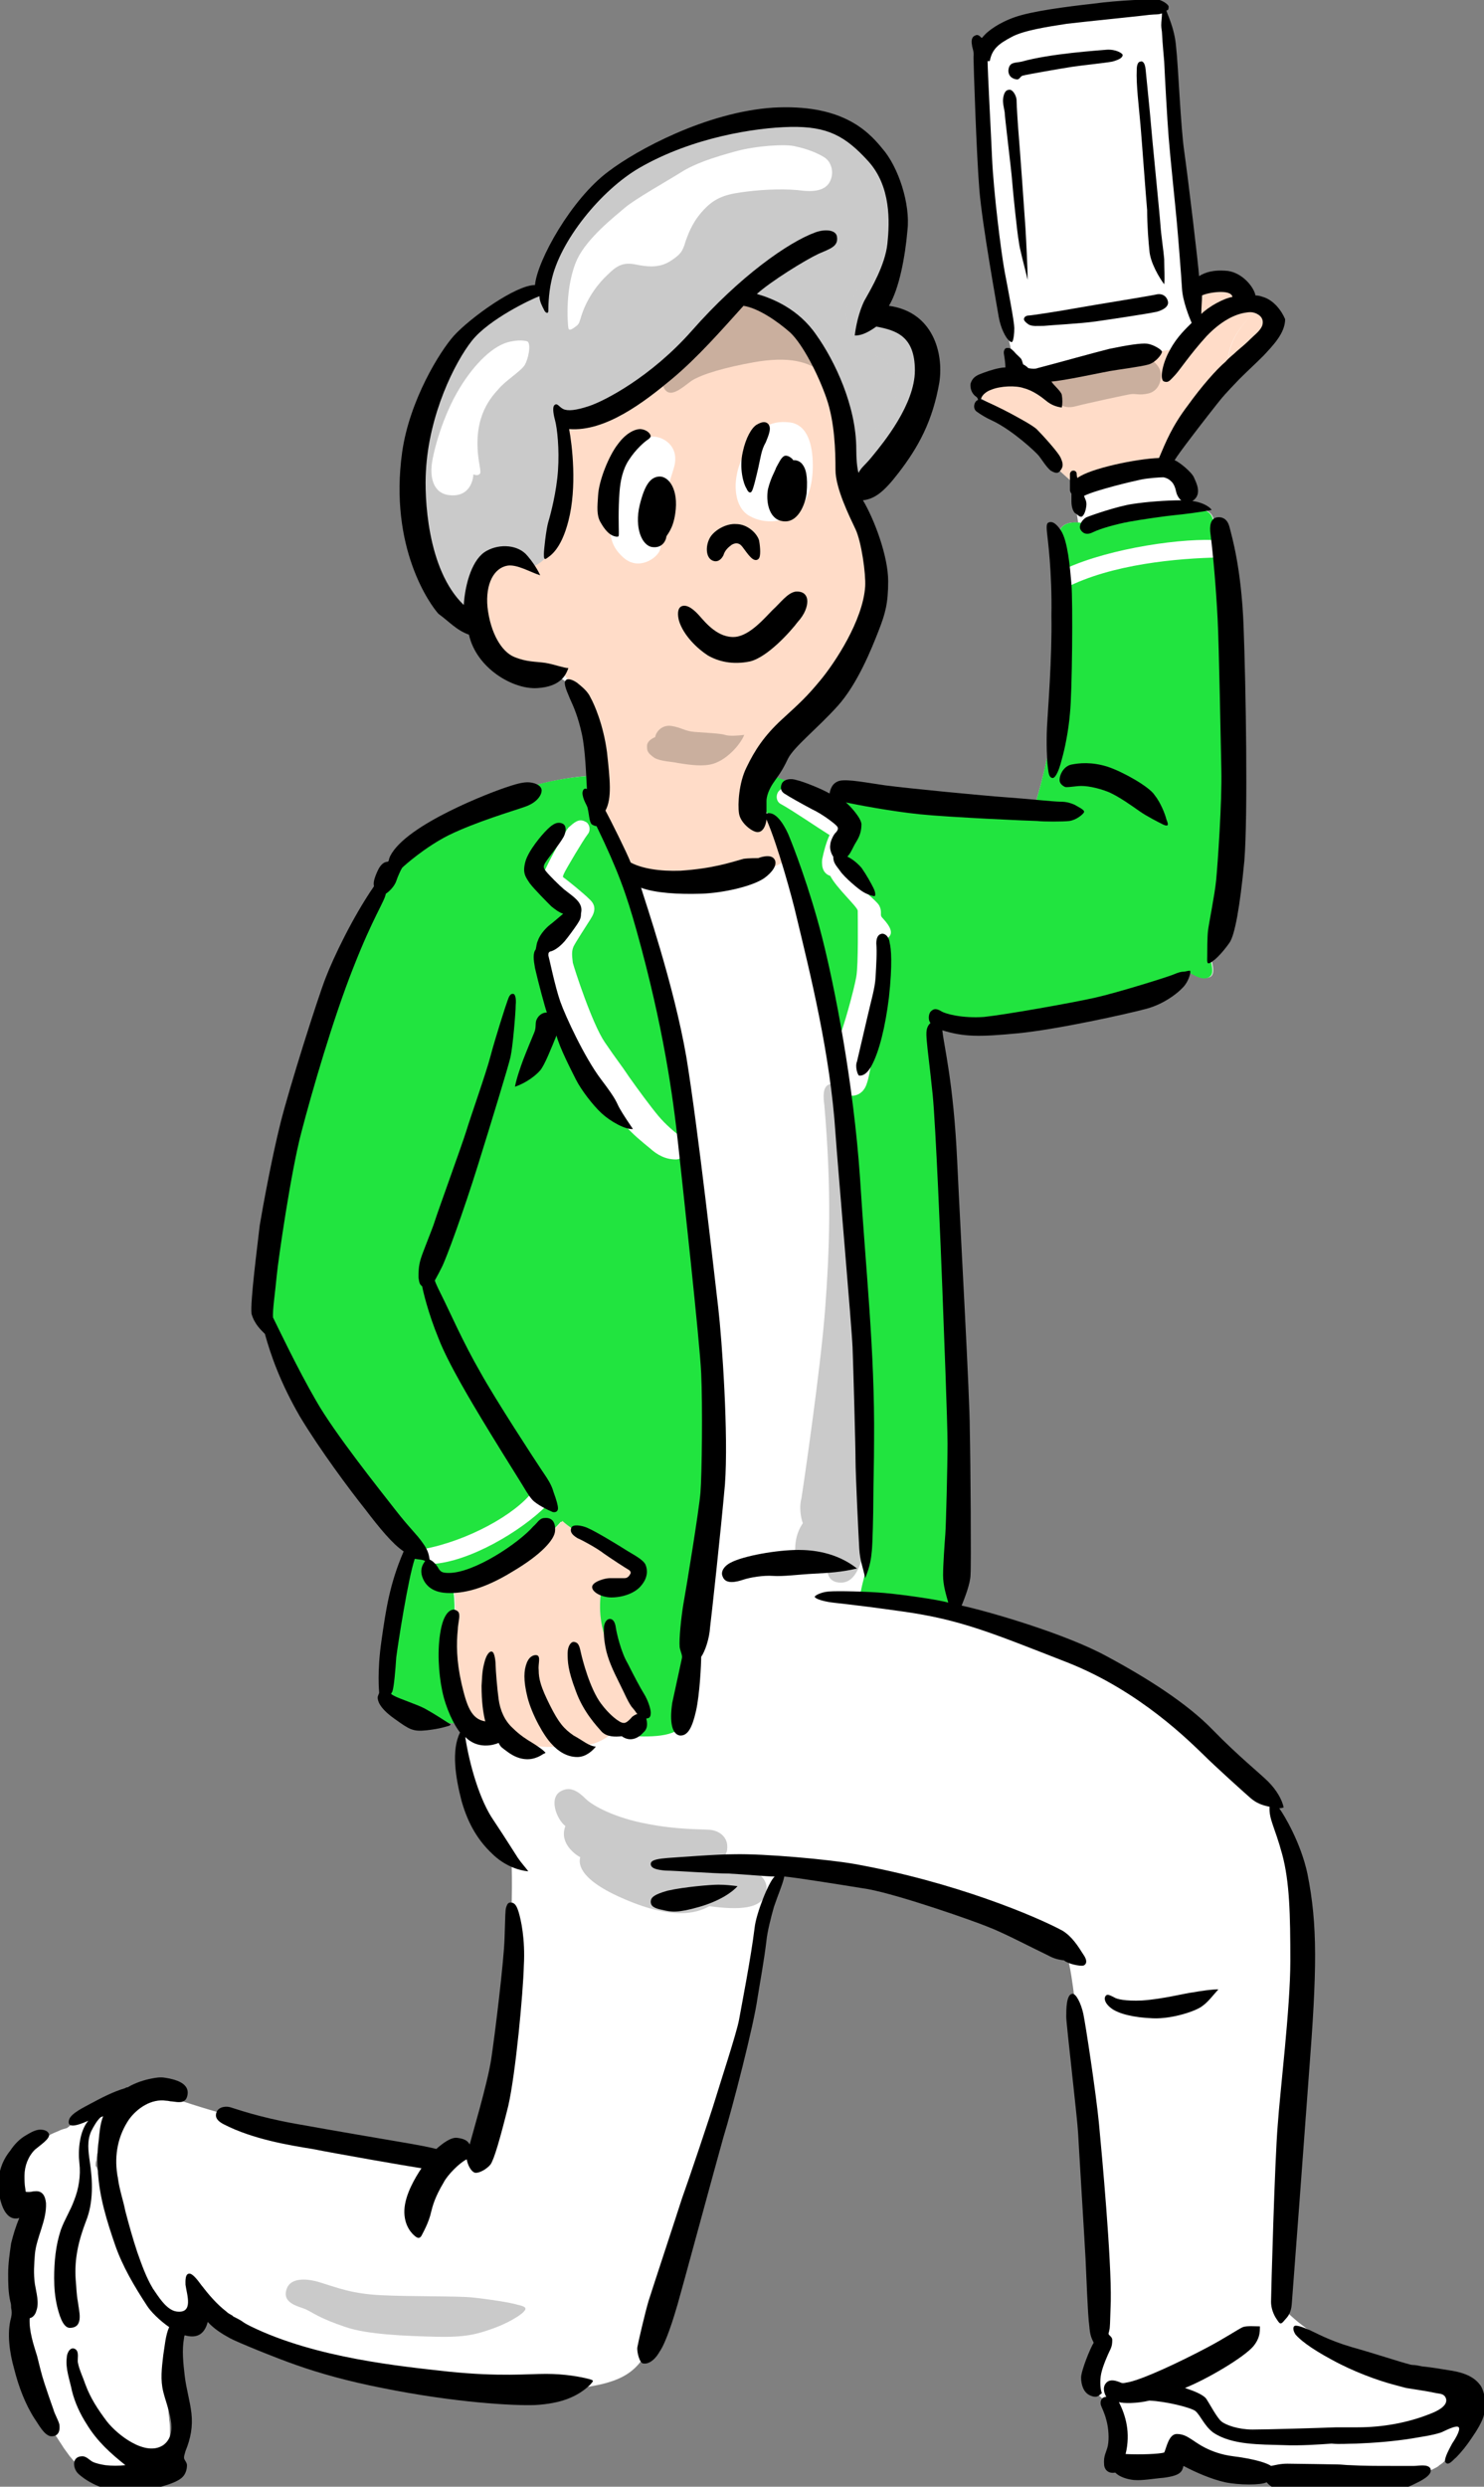 <?xml version="1.0" encoding="utf-8"?>
<!-- Generator: Adobe Illustrator 20.1.0, SVG Export Plug-In . SVG Version: 6.00 Build 0)  -->
<svg version="1.1" id="レイヤー_1" xmlns="http://www.w3.org/2000/svg" xmlns:xlink="http://www.w3.org/1999/xlink" x="0px"
	 y="0px" viewBox="0 0 200 335" style="enable-background:new 0 0 200 335;" xml:space="preserve">
<rect x="0" y="0" width="200" height="335" fill="#808080" stroke="none"/>
<style type="text/css">
	.st0{fill:none;enable-background:new    ;}
	.st1{fill:#FFDCC8;}
	.st2{fill:#FFFFFF;}
	.st3{fill:#21E43F;}
	.st4{fill:#CACACA;}
	.st5{fill:#CAAF9E;}
	.st6{opacity:0.8;fill:#CACACA;enable-background:new    ;}
</style>
<path class="st0" d="M0,0"/>
<g>
	<path class="st1" d="M170.6,43.5c0-0.1-0.1-0.2-0.1-0.3c0-0.1-0.1-0.1-0.1-0.2c-0.1-0.2-0.3-0.4-0.6-0.5c-0.1,0-0.1-0.1-0.2-0.1
		c-0.1-0.1-0.3-0.2-0.4-0.3c-0.1,0-0.2,0-0.4-0.1c0,0,0,0,0,0c-0.1,0-0.1,0-0.2,0c-0.1,0-0.3,0-0.4,0.1c0,0,0,0,0,0
		c-0.2,0-0.4,0-0.6,0.1c-0.1,0-0.3,0.1-0.4,0.2c-0.2,0.1-0.4,0.2-0.6,0.2c-0.3,0.1-0.5,0.3-0.7,0.4c-0.1,0.1-0.2,0.1-0.3,0.2
		c-0.3,0.2-0.6,0.4-0.8,0.7c-0.1,0.1-0.2,0.1-0.3,0.2c-0.2,0.2-0.5,0.4-0.5,0.7c0,0,0,0,0,0c-0.3,0.3-0.6,0.7-0.6,1.2
		c0,0,0,0.1,0,0.1c0,0,0,0,0,0c-0.4,0.2-0.7,0.5-0.9,0.8c-0.2,0.2-0.4,0.4-0.5,0.7c-0.3,0.5-0.6,0.9-0.9,1.4
		c-0.1,0.2-0.2,0.3-0.3,0.5c0,0.2,0,0.3,0,0.5c-0.2,0.2-0.4,0.3-0.5,0.5c-0.4,0.3-0.8,0.7-1.1,1.1c-0.4,0.4-0.7,0.8-1.1,1.2
		c-0.5,0.6-1,1.2-1.4,1.8c0,0.1-0.1,0.1-0.1,0.2c-0.1,0.1-0.1,0.3-0.1,0.5c0,0.2,0.1,0.5,0.3,0.6c0.2,0.2,0.4,0.3,0.6,0.3
		c0.2,0,0.5-0.1,0.6-0.3c0.3-0.4,0.7-0.9,1-1.3c0.4-0.4,0.7-0.9,1.1-1.3c0.4-0.4,0.7-0.8,1.1-1.2c0.4-0.4,0.8-0.7,1.2-1.1
		c0.1,0,0.1-0.1,0.1-0.1c0,0,0,0,0,0c0.2,0,0.3,0,0.5,0c0.1,0,0.2-0.1,0.3-0.1c0.5-0.2,0.9-0.7,1.3-1.1c0.1-0.1,0.2-0.2,0.3-0.3
		c0.1,0,0.2-0.1,0.3-0.1c0.1,0,0.2-0.1,0.2-0.1c0.1-0.1,0.2-0.1,0.3-0.2c0.5-0.3,0.9-0.7,1.3-1.1c0.1,0,0.1-0.1,0.2-0.1
		c0.4-0.2,0.7-0.4,1-0.6c0.4-0.3,0.7-0.6,1-0.9c0.3-0.2,0.5-0.4,0.7-0.7c0.1-0.2,0.3-0.3,0.4-0.5c0.1-0.2,0.2-0.4,0.3-0.6
		c0.1-0.2,0.1-0.4,0.1-0.7C170.6,43.8,170.6,43.6,170.6,43.5z"/>
	<path class="st2" d="M22.9,319c0.1-0.8,0.3-1.6,0.3-2.4c0-0.4,0-0.7,0.1-1.1c0-0.1,0-0.2,0-0.3c0-0.2-0.1-0.5-0.1-0.7
		c0-0.1-0.1-0.2-0.1-0.3c-0.1-0.2,0.2-0.7,0.1-0.9c-0.1-0.1-0.1-0.2-0.2-0.4c-0.1-0.2-0.3-0.4-0.6-0.6c-0.2-0.1-0.4-0.2-0.7-0.2
		c0,0-0.1,0-0.1-0.1c-0.1-0.1-0.4-0.2-0.5-0.3c-0.1-0.1-0.1-0.1-0.2-0.2c-0.2-0.3-0.6-0.4-0.8-0.7c-0.2-0.4-0.5-0.9-0.7-1.3
		c-0.4-0.8-0.9-1.6-1.3-2.4c-0.2-0.6-0.5-1.3-0.6-1.9c0-0.1,0-0.2,0-0.3c0-0.1,0-0.3-0.1-0.4c-0.1-0.3-0.2-0.5-0.4-0.7
		c-0.3-0.3-0.6-0.4-1-0.4c-0.2-0.6-0.5-1.3-0.7-1.9c-0.3-1.1-0.6-2.2-0.9-3.3c-0.1-0.5-0.2-1-0.4-1.5c-0.1-0.5-0.2-1-0.4-1.5
		c-0.1-0.4-0.2-0.8-0.2-1.2c0-0.2,0-0.4,0-0.5c0-0.1,0-0.3-0.1-0.4c0-0.1-0.1-0.2-0.1-0.3c0-0.1,0-0.1,0-0.2c0-0.1,0-0.3-0.1-0.4
		c0-0.2-0.1-0.3-0.2-0.4c0,0,0-0.1,0-0.1c0-0.2,0-0.4,0.1-0.7c0-0.3,0.1-0.6,0.1-0.9c0,0,0.1,0,0.1,0c0.4-0.1,0.7-0.4,0.9-0.7
		c0.1-0.1,0.1-0.2,0.2-0.4c0.1-0.3,0.1-0.6,0-0.8c0-0.2-0.1-0.3-0.2-0.4c-0.1-0.1-0.2-0.2-0.2-0.3c0.1-0.1,0.2-0.3,0.2-0.4
		c0.1-0.1,0.2-0.2,0.3-0.3c0.6-0.6,0.6-1.6,0-2.2c-0.3-0.3-0.7-0.5-1.1-0.5c-0.4,0-0.8,0.2-1.1,0.4c-0.1,0-0.1,0-0.2,0
		c-0.3,0-0.6,0.3-0.8,0.5c0,0-0.1,0.1-0.1,0.1c-0.1,0-0.1,0.1-0.2,0.1c-0.3,0.3-0.7,0.5-1,0.8c-0.3,0.2-0.6,0.5-0.9,0.7
		c-0.1,0-0.3,0.1-0.4,0.1c-0.4,0.1-0.7,0.3-1,0.4c-0.5,0.2-0.9,0.4-1.4,0.7c-0.4,0.2-0.8,0.4-1.2,0.7c-0.3,0.2-0.7,0.4-1,0.7
		c-0.4,0.3-0.8,0.6-1.2,0.9c-0.2,0.1-0.5,0.2-0.7,0.4c-0.2,0.1-0.4,0.3-0.6,0.5c-0.1,0.1-0.2,0.2-0.3,0.2c-0.2,0.2-0.3,0.4-0.4,0.7
		c-0.1,0.4-0.1,0.8,0.2,1.2c0.1,0.2,0.3,0.3,0.4,0.5c0,0.1,0,0.3,0,0.4c0,0.5,0,1,0.2,1.4c0.1,0.4,0.3,0.9,0.6,1.2
		c0.2,0.2,0.5,0.4,0.9,0.5c0.4,0.1,0.7,0.1,1,0c0.2-0.1,0.5-0.2,0.7-0.3c0,0.1,0,0.3-0.1,0.4c-0.1,0.3-0.1,0.6-0.1,1
		c0,0.3,0,0.5,0,0.8c0,0.1,0,0.2,0,0.3c0,0.4,0,0.8,0,1.2c0,0.2-0.1,0.3-0.1,0.5c-0.1,0.5-0.2,1.1-0.3,1.6c-0.1,0.6-0.2,1.3-0.2,1.9
		c0,0.3,0,0.7,0,1c0,0.1-0.1,0.2-0.1,0.3c-0.1,0.3-0.2,0.5-0.2,0.8c-0.1,0.4-0.1,0.8-0.1,1.2c0,0.5,0,1.1,0,1.6c0,1.1,0,2.2,0.1,3.3
		c0,1.2,0.2,2.4,0.4,3.6c0.1,0.5,0.2,1,0.3,1.5c0.1,0.5,0.2,1.1,0.4,1.6c0,0.1,0,0.1,0,0.2c0,0.1,0,0.3,0,0.4c0,0.6,0.1,1.1,0.3,1.7
		c0,0.2,0,0.5,0,0.7c0,0.3,0.1,0.6,0.1,0.9c0.1,0.3,0.1,0.5,0.2,0.8c0.2,0.6,0.5,1.2,0.8,1.8c0.3,0.5,0.5,0.9,0.8,1.4
		c0.2,0.3,0.5,0.7,0.7,1c0.3,0.5,0.6,0.9,0.9,1.4c0.3,0.4,0.5,0.7,0.8,1.1c0.3,0.3,0.5,0.7,0.9,0.9c0.3,0.2,0.6,0.2,0.9,0.2
		c0,0,0.1,0.1,0.1,0.1c0.2,0.1,0.5,0.3,0.7,0.4c0.6,0.3,1.2,0.6,1.8,0.8c0.2,0.1,0.5,0.2,0.7,0.3c0.4,0.1,0.8,0.3,1.2,0.3
		c0.3,0,0.5-0.1,0.8-0.2c0.1-0.1,0.3-0.2,0.4-0.3c0.2-0.2,0.3-0.5,0.4-0.7c0.1-0.2,0.1-0.3,0.1-0.5c0.2,0.1,0.4,0.2,0.6,0.2
		c0.6,0.1,1.2,0.1,1.8-0.1c0.6-0.2,1.2-0.6,1.6-1c0.5-0.1,0.9-0.3,1.1-0.7c0.1-0.2,0.2-0.5,0.3-0.8c0-0.1,0-0.2,0-0.3
		c0-0.2,0.1-0.4,0.1-0.6c0-0.1,0-0.3,0-0.4c0-0.3,0-0.6,0-0.9c0-0.6,0-1.1-0.1-1.6c0-0.4-0.1-0.8-0.1-1.2c0-0.3-0.1-0.5-0.1-0.8
		c-0.1-0.3-0.1-0.7-0.2-1c0-0.4,0-0.8,0-1.2C22.8,320.7,22.8,319.8,22.9,319z"/>
	<path class="st2" d="M197.3,324.1c-0.1-0.4-0.3-0.7-0.6-1c-0.2-0.3-0.5-0.6-0.7-0.8c-0.3-0.3-0.6-0.5-0.9-0.7
		c-0.2-0.1-0.4-0.2-0.6-0.3c-0.3-0.1-0.5-0.1-0.8-0.2c-0.1,0-0.1,0-0.2,0c-0.2,0-0.5,0-0.7,0.1c-0.1,0-0.2,0-0.2,0.1c0,0,0,0,0,0
		c-0.3-0.1-0.5-0.1-0.8-0.2c-0.4-0.1-0.8-0.1-1.1-0.2c-0.2,0-0.4-0.1-0.7-0.1c0,0-0.1,0-0.1,0c-0.3,0-0.5,0-0.8,0.1
		c0.2-0.3,0.4-0.6,0.6-1c-6.4-1.4-13.5-5.4-16.7-8.9c-0.2-14.9,6.8-54.3-1.4-67.9c-11-15.5-33.6-23.3-42.8-25.7l0.1-0.8
		c1.5-10.5-0.6-60.5-2.6-79.4c7.6,3.2,26.8-2.2,33.9-6.3c1,0.6,2,1.1,2.9,0.7c0.7-0.4,0.3-1.7,0.1-2.6c5.1-11.4,2.3-45.8,0.5-58
		c-0.1-0.8,0-2.1-1.8-2.4c-0.4-0.1-1.2-0.1-2.1,0c0-1.3-0.3-2.5-0.7-3.6c-0.4-1.2-1.3-2-2.5-2.4c0.6-1.4,3.1-7,8.9-12.9
		c-0.2-4,2.1-6,4-8.4l-1.5-0.7c0,0-2.2-4.4-7.2-1.2l-0.1,0.1c-1.3-12.9-3.5-35.4-3.9-38.1c-5.3,0.1-21.8,0.5-24.4,5.7
		c-1.3,5.5,2.6,33.5,3.3,37.4c0.4,2,0.9,4.2,1.3,5.8c-2.3,0.4-4.8,1.9-4.9,3.3c0,0,5.7,3.1,8.5,7.3c0.9,1.3,2.7,3,3.9,4
		c0.2,1.8,0.6,4,0.8,5.5c-2.7-0.2-3,1.6-2.6,3.6c2.5,14-2.2,31.5-3.4,35c-5.6-0.4-26.6-2.1-28.5-1.4c-2.2-1.3-5.6-2.9-7.6-3.2
		c0-0.8,0.1-1.5,0.6-2.2c2.5-3.7,14.2-14.9,14.3-21.8c0.2-6.9-2.3-10.6-2.5-14.5c17-16.9,7.5-24.4,1.7-23.3
		c9.4-16.7-0.6-27.3-11.4-26.7C83.1,17.1,74.2,30.9,73.1,39C49.4,45.9,54.6,82,63.9,83.2c1.6,4.5,3.6,8.2,11.2,7.9
		c2.9,1.5,3.8,4.1,4.8,8.1c0.3,1.4,0.2,3.4,0,5.3c-10.5,0.5-22.9,7-25.7,11.3c-13.9,20.9-17.6,52.8-18.3,61.8
		c1.7,8.3,16.7,27.5,19.7,31.1c-1.7,4.2-3.2,16.5-3.5,19.7c1.4,1.5,4.3,2.9,6.4,3.4c0.7,0.2,2.4,0.3,4.5,0.5c-2,7.5,2.5,15,5.9,18.1
		c0.2,1.2,0.5,20-3.9,40.4c-1.7-1.8-4.5-0.7-5.4,0.4c-6.6-1.1-23.4-4.1-36.4-8.6c0,0,0,0.2,0,0.4c-0.1,0-0.2-0.1-0.3-0.1
		c-0.2-0.1-0.4-0.1-0.6-0.1c-0.1,0-0.1,0-0.2,0c-0.1,0-0.2,0-0.2,0c-0.1,0-0.3,0-0.4,0c-0.1,0-0.1,0-0.2,0c-0.3,0-0.5,0.1-0.8,0.1
		c-0.2,0-0.3,0.1-0.5,0.1c0,0-0.1,0-0.1,0.1c-0.1,0-0.2,0-0.3,0c-0.1,0-0.3,0-0.4,0.1c-0.3,0.1-0.5,0.2-0.7,0.4
		c-0.1,0.1-0.3,0.2-0.4,0.3c-0.2,0.2-0.4,0.4-0.5,0.6c0,0.1-0.1,0.1-0.1,0.2c0,0,0,0,0,0c-0.1,0.1-0.2,0.1-0.4,0.2
		c-0.2,0.1-0.4,0.3-0.6,0.6c-0.2,0.4-0.4,0.8-0.5,1.3c-0.1,0.4-0.2,0.9-0.2,1.4c0,0.3-0.1,0.5-0.1,0.8c0,0.6-0.1,1.2-0.1,1.7
		c-0.1,1.1-0.1,2.2,0,3.3c0,0.3,0,0.6,0.1,0.9c0,0.1,0,0.1,0,0.2c0.1,0.7,0.1,1.4,0.2,2.1c0,0.3,0.1,0.6,0.1,0.9
		c0,0.3,0.1,0.6,0.2,0.8c0,0.2,0.1,0.4,0.2,0.7c0,0.1,0,0.1,0.1,0.2c0.1,0.3,0.1,0.6,0.2,1c0.3,1.1,0.5,2.1,0.9,3.2
		c0.2,0.5,0.3,1.1,0.5,1.6c0.2,0.6,0.5,1.3,0.8,1.9c0.2,0.5,0.4,1,0.7,1.5c0.2,0.5,0.5,0.9,0.8,1.4c0.1,0.2,0.3,0.4,0.4,0.6
		c0.1,0.2,0.3,0.4,0.4,0.5c0.3,0.3,0.5,0.4,0.9,0.5c0.2,0.1,0.7,0.1,0.9,0c0.1,0,0.1-0.1,0.2-0.1c0.2,0.1,0.4,0.1,0.6,0.1
		c0.5,0,1-0.2,1.3-0.5c0.5-0.5,0.6-1.2,0.7-1.8c0-0.4,0-0.8-0.1-1.2c0,0,0-0.1,0-0.1c0.1,0.1,0.1,0.2,0.2,0.3
		c0.2,0.3,0.4,0.5,0.7,0.7c0,0.1,0.1,0.1,0.1,0.2c0.1,0.2,0.3,0.4,0.5,0.6c0.1,0.1,0.3,0.2,0.4,0.3c0.1,0.1,0.3,0.1,0.5,0.2
		c0,0,0,0,0,0c0.2,0.2,0.3,0.4,0.5,0.6c0,0,0,0,0,0c0.2,0.2,0.3,0.5,0.5,0.7c0.2,0.3,0.6,0.4,0.9,0.5c0.1,0,0.4,0.1,0.6,0
		c0,0.2,0,0.3,0.1,0.5c16.1,7.7,37.4,9.7,45.5,8.9c8.1-0.7,9.8-2.4,11.8-6.6c2-4.2,13.5-47.7,14.4-52.9c0.9-5.2,1.5-6.4,3.5-10.5
		c14.2,0.7,31.7,8.3,37.8,11.3c1.9,4.4,4.1,45.3,4.5,49c0.3,3.7-1.1,6.7-1,8.6c0.1,1.9,1.6,2.2,2.2,3.1c0.7,0.8,0.5,4.2,0.7,6.6
		c0.2,2.4,6.9,1.6,8.7-0.4c4,2.3,16.8,3.6,21.1,3c0-0.3,0-0.6,0-0.8c0.2,0,0.4,0,0.6-0.1c0,0,0,0,0,0c0.1,0.2,0.3,0.4,0.5,0.5
		c0.1,0.1,0.2,0.1,0.4,0.2c0.3,0.1,0.6,0.1,0.8,0c0.2-0.1,0.3-0.1,0.5-0.2c0,0,0,0.1,0,0.1c0,0.2,0.1,0.3,0.2,0.5
		c0.2,0.4,0.6,0.7,1.1,0.8c0.1,0,0.2,0.1,0.4,0.1c0.4,0.1,0.8,0.1,1.2,0.1c0.5,0,1-0.1,1.5-0.1c0.6-0.1,1.2-0.1,1.9-0.2
		c0.5-0.1,1-0.2,1.5-0.3c0.6-0.1,1.2-0.3,1.7-0.6c0.2-0.1,0.4-0.2,0.6-0.3c0.2-0.1,0.4-0.2,0.6-0.3c0.2-0.1,0.4-0.2,0.6-0.4
		c0.3-0.2,0.6-0.4,0.8-0.7c0.4-0.4,0.8-0.8,1.1-1.3c0.2-0.4,0.5-0.7,0.7-1.1c0.1-0.2,0.2-0.4,0.3-0.6c0.2-0.3,0.3-0.7,0.4-1.1
		c0.1-0.4,0.1-0.7,0.2-1.1c0-0.2,0.1-0.5,0-0.7C197.5,324.8,197.5,324.5,197.3,324.1z M188.1,327.3c-0.1,0.1-0.2,0.1-0.3,0.2
		c-0.1,0-0.1-0.1-0.2-0.1c0.2,0,0.4-0.1,0.6-0.1C188.2,327.3,188.2,327.3,188.1,327.3z M194.4,325.9c0,0.1,0,0.1,0,0.2
		c-0.2-0.1-0.4-0.2-0.7-0.2c-0.2,0-0.3,0-0.5,0c-0.3,0-0.5,0.1-0.8,0.1c-0.3,0-0.6,0.1-0.9,0.1c-0.1,0-0.2,0-0.3,0.1
		c0.1,0,0.1-0.1,0.2-0.1c0.1,0,0.1-0.1,0.2-0.1c0.2-0.1,0.4-0.2,0.5-0.4c0.3,0.1,0.6,0.1,0.9,0c0.2,0,0.3-0.1,0.5-0.2
		c0.3-0.1,0.6-0.2,0.9-0.5c0,0,0,0,0,0c0,0,0,0,0,0.1C194.4,325.4,194.4,325.6,194.4,325.9z"/>
	<path class="st3" d="M92.5,149.6c-2-13.9-8.8-34.1-9.9-36.2c-1.1-2.2-2.2-4.5-2.2-8.9c-10.6,0.2-23.5,7-26.4,11.3
		c-13.9,20.9-17.6,52.8-18.3,61.8c1.7,8.3,16.7,27.5,19.7,31.1c-1.7,4.2-3.2,16.5-3.5,19.7c1.4,1.5,4.3,2.9,6.4,3.4
		c0.9,0.2,2.9,0.4,5.5,0.6c-1.2-0.8-2.2-2.1-2.6-3.9c-0.7-3.3-0.3-6.3-0.2-7.6c0.3-2.5,0.4-5.3,0-7.1c6.6-0.8,12.7-6.7,14.6-8.8
		c1.6,1.5,6.4,4.1,9.9,6.4c2,1.3-2.5,2.8-4.6,2.3c-0.3,2.2-0.5,4.6,0.7,7.7c1.2,3,4.9,9.4,4.9,9.4c-0.5,1.6-1.8,2.7-3.7,2.5
		c-0.2,0.1-0.4,0.3-0.7,0.4c1,0.1,1.8,0.1,2.1,0.1c2.2,0.2,6.7,0.4,7.6-1.3c0,0,2.8-19.9,3.9-31.9C97.2,188.6,94.5,163.5,92.5,149.6
		"/>
	<path class="st3" d="M103.1,104.3c2,0.3,5.5,2,7.7,3.3c1.9-0.7,22.9,1,28.5,1.4c1.2-3.5,5.8-20.9,3.4-35c-0.4-2.3,0-4.3,3.9-3.4
		c3.7-1,13.3-2.3,15.2-2c1.8,0.3,1.7,1.6,1.8,2.4c1.8,12.2,4.6,46.6-0.5,58c0.2,1,0.6,2.2-0.1,2.6c-0.8,0.5-1.8,0-2.9-0.7
		c-7.1,4.1-26.3,9.5-33.9,6.3c2,18.9,4.1,68.9,2.6,79.4l-12.9-1.5c0.2-1.7,1.3-5.2,1.3-5.2c-0.2-19.5-2-86.5-13.9-100.5
		C102.3,106.8,103.1,104.3,103.1,104.3"/>
	<path class="st1" d="M114.3,65.6c-1.3-2.2,0.3-22-14.3-25.7c-4.9,4.6-13.4,14.8-24.3,16.2c0,0,0.4,5.7,0.3,7.9
		c0,5.6-0.8,11.3-4.7,12.5c-2.1-2.1-4.8-2.1-6.4-0.3c-2.5,4.5,0.3,16.4,10.3,14.1c2.4,1,7.3,12.2,4.7,17.6c0,0,2.4,5.2,5,10.1
		c6.4,3.4,20.3-0.5,21.6-2.7c0,0-1.6-3.9-3.3-5.4c-1.7-1.5-2.6-5.9,4.9-13.7C115.6,88.4,122.2,79.2,114.3,65.6"/>
	<path class="st1" d="M160.8,39.5c5.1-3.2,7.2,1.2,7.2,1.2l1.5,0.7c-2,2.4-4.3,4.4-4,8.4c-6.7,6.8-9.1,13.2-9.1,13.2
		c-3.8,0.7-11,2.6-11,2.6c-0.9-0.6-3.7-3-4.8-4.7c-2.7-4.2-8.5-7.3-8.5-7.3c0.1-2,5.3-4.2,7.5-3.1c3.4-0.9,15.9-3.2,19.8-3.6
		c1.8-2.2,2.2-3.3,2.2-3.3L160.8,39.5z"/>
	<path class="st1" d="M75.8,204.9c1.6,1.5,6.4,4.1,9.9,6.4c2,1.3-2.5,2.8-4.6,2.3c-0.3,2.2-0.5,4.6,0.7,7.7c1.2,3,4.9,9.4,4.9,9.4
		c-0.5,1.6-1.8,2.7-3.7,2.5c-1.1,0.7-3.3,2.8-6.5,1.5c-1.5,1.2-6.2,0.7-9-1.4c-2.8,0.3-5.4-1.5-6.2-4.8c-0.7-3.3-0.3-6.3-0.2-7.6
		c0.3-2.5,0.4-5.3,0-7.1C67.7,212.9,73.8,207,75.8,204.9"/>
	<path class="st2" d="M78.9,110.7c0.5,0.2,0.8,1.1,0.3,1.7c-0.5,0.6-3,4.8-3.2,5.3c-0.2,0.5-0.2,0.4,0.2,0.7
		c0.4,0.3,2.4,1.9,3.2,2.7c0.9,0.8,0.9,1.6,0.2,2.7c-0.7,1.1-2,3.1-2.3,3.7c-0.3,0.7-0.2,1.3-0.1,2.2c0.2,0.8,2.6,8.2,4.3,10.7
		c1.7,2.5,2.1,2.9,3.3,4.7c1.2,1.7,2.9,4,3.9,5.2c1,1.2,2.2,2.2,3,2.8c0.8,0.6,0.9,3.1-0.6,3.1c-1.4,0-2.5-0.6-3.5-1.5
		c-1.1-0.9-2.2-1.8-3.2-2.9c-5.3-5.9-10.8-18.1-11.3-23.2c-0.1-1.5,4.6-5.3,4.6-5.9c0-0.7-4.6-3.8-4.6-4.5c0-0.7,3-6.1,3.5-6.7
		C77.4,110.8,78,110.2,78.9,110.7"/>
	<path class="st2" d="M105.2,108.3c-0.9-0.5-0.6-2.1,0.6-2.1c1.3,0.1,7.1,3.7,7.7,4.4c1.2,1.6-0.7,5.1-0.3,6.1
		c0.4,1.1,4.9,4.5,5.3,5.3c0.4,0.8,0.1,1.2,0.3,1.5c0.1,0.2,1.8,1.7,1.1,2.6c-0.7,0.8-1.1,1.3-1.1,1.3c0,1.7-0.9,16.8-2.2,19.1
		c-1,1.8-3,0.9-3,0.9l-0.7-7.1c0.8-1.8,2.2-7,2.5-8.7c0.3-1.7,0.2-7.8,0.2-8.9c0-0.5-2.9-3.1-3.7-4.7c-0.9-0.3-1.2-1.1-1.1-2.2
		c0.2-1,0.5-2.2,1-3.3C110.2,111.5,106.7,109.1,105.2,108.3"/>
	<path class="st2" d="M143.6,79.2v-2.6c6.1-2.8,16.1-4.2,20.8-3.8l0,2.3C158.7,75.2,149.8,76,143.6,79.2"/>
	<path class="st2" d="M58.2,210.7l-1.2-2c6-1.1,12.5-4.7,14.8-7.8l1.9,1.9C70.2,206.3,63.3,210.4,58.2,210.7"/>
	<path class="st4" d="M73.1,39c1-8.1,10-21.9,32.8-23.2c10.7-0.6,20.7,9.9,11.4,26.7c5.8-1.1,15.3,6.4-1.7,23.3
		c-2.2-6.4-2.7-13.6-4.5-15.2l-5.1-7.8l-5.8-2.3l-4.8,4.6l-6.1,6.3c-2.3,1.2-7.7,6.2-13.4,4.8c0.2,6.4,1.4,18.5-4.5,20.3
		c-3.7-3.7-9.3-0.9-7.4,6.6C54.6,82,49.4,45.9,73.1,39"/>
	<path class="st5" d="M89.2,51.4c0.6,2.9,2.6,0.9,4-0.1c1.4-0.9,4.5-1.8,8.4-2.5c4.6-0.8,7.4-0.2,9.6,1.7l-5.1-7.2l-5.3-2.6
		l-1.3,0.1l-7.2,7L89.2,51.4z"/>
	<path class="st5" d="M140,50.7c0,0,12.4-2.2,13.7-2.5c1.3-0.3,2.6,1.1,2.7,1.9c0.2,0.9-0.1,2.5-1.6,2.9c-1.3,0.3-1.7,0-2.4,0.1
		c-0.7,0.1-6.2,1.3-7.3,1.6c-1.1,0.3-1.7,0.2-3.1-0.6C140.6,53.3,140,50.7,140,50.7"/>
	<path class="st5" d="M87.2,100.5c0-0.6,0.6-1,1.1-1.2c0.1-0.7,0.9-1.7,2.2-1.5c1.3,0.2,1.8,0.7,3.1,0.8c1.3,0.1,3.5,0.2,4.1,0.4
		c0.6,0.2,1.8,0.1,2.6,0c-0.5,1.3-2.5,3.6-4.6,4c-1.6,0.3-3.5-0.1-4.3-0.2c-0.8-0.2-2.3-0.2-3.2-0.7
		C87.2,101.4,87.2,101.1,87.2,100.5"/>
	<path class="st4" d="M112.1,146c0.9,0,1.1,0.5,1.3,2.5c3.5,28.9,4.2,57.5,3.4,59.5c-0.7,2-1.2,5.4-3.7,5.2
		c-2.2-0.2-1.5-2.7-1.5-2.7l-4.4-0.7c-0.1-1.3-0.1-3,1-4.6c-0.3-0.8-0.5-2.2-0.2-3.3c0.2-1.2,2.6-17.5,3.2-25.5
		c0.6-8.1,0.9-15.8-0.1-27.5C110.7,146.2,111.6,146.1,112.1,146"/>
	<path class="st4" d="M75.8,241.2c1.1-0.5,2.1,0.1,3.1,1.1c1,1,4,2.6,8.3,3.4c4.1,0.8,7.1,0.7,8.4,0.8c1.4,0.1,2.3,1,2.4,2
		c0.1,1-0.2,1.6-1.1,2.1c3,0.6,6.7,1.5,6.4,4.1c-0.4,2.6-3.8,2.6-7.7,2.1c-1.8,1-5.1,1.9-12-1.2c-5.8-2.6-5.6-4.7-5.4-5.4
		c-0.6-0.3-2.9-1.9-2-4.2C75,245.1,73.8,242,75.8,241.2"/>
	<path class="st4" d="M38.7,308.2c0.5-1.2,2.3-1.4,4.5-0.7c2.3,0.7,4.2,1.5,8.1,1.7c3.9,0.2,10.3,0.1,12.3,0.3c2,0.2,5.3,0.7,6.2,1
		c0.9,0.2,1.3,0.4,0.8,0.9c-0.4,0.5-2.2,1.6-4.2,2.3c-2,0.7-3.5,1.2-7.6,1.1c-4.1-0.1-9.3-0.3-12.2-1.3c-3.6-1.2-4.5-2-5.4-2.4
		C40.3,310.7,37.8,310.3,38.7,308.2"/>
	<path class="st2" d="M76.6,44.2c-0.1-0.6-0.5-5.6,1.2-9.3c1.4-2.9,5-5.7,6.4-6.9c1.4-1.2,5.7-3.6,7.6-4.8c1.9-1.2,4.4-2,7.3-2.8
		c2.9-0.8,6.8-1,8-0.7c1.9,0.4,3.2,1,4,1.5c0.8,0.5,1.3,1.7,0.9,2.9c-0.4,1.2-1.5,1.8-3.7,1.6c-2.2-0.3-5.2-0.2-7.6,0.1
		c-2.4,0.3-4,0.6-5.6,2.2c-1.6,1.6-2.2,3.1-2.7,4.5c-0.4,1.4-0.7,1.8-2.1,2.7c-1.6,1-3.3,0.7-4.8,0.4c-1.6-0.3-2.5,0.3-3.6,1.4
		c-1.2,1.1-2.7,3-3.5,5.4c-0.3,0.9-0.3,1.2-0.7,1.5C77.3,44.2,76.7,44.7,76.6,44.2"/>
	<path class="st2" d="M71.1,46c0.5,0.4,0.1,2.4-0.4,3.2c-0.5,0.8-2.6,2.1-3.5,3.2c-1.4,1.5-3.6,4.3-2.6,10.1
		c0.1,0.6,0.2,1.1,0.1,1.3c-0.2,0.2-0.4,0.3-0.9,0.1c-0.1,1.5-1,3.1-3.3,2.8c-2.3-0.3-2.5-2.7-2.3-4.2c0.2-1.6,1.4-6.4,3.8-10.3
		c1.9-3.1,4.5-5.8,6.9-6.2C70.3,45.7,71.1,46,71.1,46"/>
	<path class="st2" d="M89,59c1.3,0.5,2.5,1.8,1.8,4.1c-0.7,2.3-1.5,4.6-1.5,5.9c0,1.2,0,4.1-0.4,5.2c-0.5,1.1-2.9,2.7-4.9,0.9
		c-2-1.8-1.8-3.4-1.9-6.6c-0.1-3.2,0.8-6.5,2.9-8.3C86.3,59,87.5,58.5,89,59"/>
	<path class="st2" d="M106.4,56.9c1.9,0.2,2.9,2,3.1,4.7c0.2,2.8-0.3,5.6-2,7.2c-1.6,1.6-4.4,1.9-6.5,0.7c-2.2-1.2-2.5-5.2-0.6-8.5
		C102.2,57.7,103.6,56.6,106.4,56.9"/>
	<path class="st6" d="M100.4,40c2.7-3,8.3-8,12.3-7.1c1,0.2,1.5,1,1.5,1s1.9,0.1,1.9,2.7c-0.1,2.2-1.2,3.6-2.2,5.1
		c0.4,2.1,0.8,4.2,0.8,5.7c2.8-0.6,6.9,1.8,6.2,5.2c-0.5,2.5-2.1,4.4-2.8,5c-0.4,2-1.3,3.7-4,2.9C114,57.3,112.1,43.4,100.4,40"/>
</g>
<g>
	<path d="M35.7,179.7c0.8,2.9,2.1,6.6,4.7,11.1c2.7,4.5,6.8,10,8.8,12.5c1.9,2.5,3.7,4.7,5.2,5.7c-1.9,4.4-2.4,7.9-3,12.1
		c-0.6,4.2-0.3,6.8-0.3,6.9c0,0.2-0.2,0.4-0.2,0.7c0,0.3,0.1,1.3,2.2,2.8c2.1,1.5,2.5,1.8,4.4,1.6c1.8-0.2,2.6-0.5,3-0.6
		c0.4-0.2,0.2-0.2-0.1-0.4c-0.3-0.2-2-1.3-3.1-1.9c-1.1-0.6-3.4-1.3-4.3-1.8c-0.5-0.3-0.2-0.2-0.1-0.6c0.2-0.6,0.4-2.9,0.5-4.5
		c0.2-1.6,1.6-10.7,2.5-13.3c0.6,0.1,1.1,0.1,1.4,0.3c-0.4,0.5-0.7,1.2-0.4,2.1c0.3,0.9,1.1,2.1,3.3,2.2c2.2,0.1,5-0.5,8.9-2.9
		c3.9-2.3,5.6-4.3,5.7-5.4c0.1-1.1-0.3-1.9-1.4-1.8c-0.7,0-1,0.7-1.5,1.1c-2,2.3-8,6.3-11.4,6.3c-0.8,0-1.1-0.1-1.4-0.6
		c-0.2-0.4-0.7-1-1.2-1.2c-0.1-0.5-0.1-1.1-0.9-2.2c-0.9-1.3-1.7-1.9-3.8-4.6c-2.1-2.7-8.1-10.2-10.6-14.6c-2.5-4.3-5.2-10-5.8-11.2
		c-0.1-0.9,0.3-3.5,0.5-5.7c0.2-2.1,1.9-13.9,3.3-19.2c1.4-5.4,4.3-15.4,7-22.2c2.7-6.9,4.2-8.9,4.4-10c0.6-0.4,1.2-1.1,1.4-1.7
		c0.2-0.6,0.6-1.5,0.8-1.8c0.3-0.3,3.1-2.8,6.3-4.4c3.7-1.8,8.5-3.2,10.2-3.8c1.8-0.6,2.3-1.7,2.3-2.2c0-0.6-0.7-1-1.6-1.1
		c-0.9-0.1-2.1,0.3-3.3,0.7c-1.8,0.6-13.3,4.9-15.5,9.2c-0.3,0.6-0.1,0.7-0.4,0.8c-0.2,0-0.8,0.1-1.3,1.2c-0.5,1.1-0.6,1.6-0.5,2.1
		c-2.9,4.2-5.5,9.7-6.5,12.3c-1.1,2.8-4.9,14.8-6.1,19.6c-1.2,4.8-2.4,11.4-2.8,13.8c-0.3,2.7-1.3,10.3-1.1,11.9
		C34.3,178.4,35.2,179.2,35.7,179.7"/>
	<path d="M63.2,85.5c1,4.5,5.9,7.4,9.2,7.2c3.3-0.2,3.9-1.9,4.2-2.7c-0.6,0-1.9-0.5-3.1-0.7c-1.4-0.2-2.5-0.1-4.2-0.8
		c-1.7-0.7-3.2-3.2-3.6-6.7c-0.3-3.2,0.9-5.3,2.7-5.6c1.3-0.2,3.1,0.9,4.4,1.3c0,0-0.5-1.2-1.7-2.6c-1.2-1.5-3.7-1.7-5.5-0.7
		c-1.9,1-2.9,4.3-3.1,7.3c-5-4.8-5.3-14.7-5.1-18c0.4-7.7,3.9-14.7,6.2-17.6c2.3-2.9,8-5.6,9.1-6c0,0.7,0.4,1.4,0.6,1.8
		c0.2,0.5,0.6,0.6,0.6,0.2s0-2.2,0.4-4c1.1-5.4,6.7-12.3,11.9-15.3c7.1-4.1,15.6-5.4,20.3-5.5c5-0.1,7.4,1.2,10.5,4.6
		c3.1,3.4,2.9,8.2,2.6,11.1c-0.3,2.9-2.2,6.1-3.1,7.7c-0.8,1.6-1.2,3.7-1.3,4.7c0.7,0,1.5-0.2,2.9-1.2c2.7,0.5,5.2,1.3,5.2,5.9
		c0,4.6-4.3,9.8-5.6,11.4c-1.2,1.5-1.5,1.5-2,2.4c-0.2-0.7-0.3-1.9-0.3-3.2c0-5.8-2.9-11.9-5.4-15.4c-2.4-3.5-5.9-4.9-8-5.5
		c1.9-1.7,6.4-4.5,8.3-5.4c1.6-0.7,2.7-1,2.5-2.3c-0.1-0.9-1.5-1.1-2.9-0.6c-3.6,1.3-10.2,5.9-16.7,13.3
		c-5.5,6.2-11.7,9.4-13.8,10.1c-1.8,0.6-2.9,0.7-3.5,0.4c-0.6-0.3-0.8-0.9-1.2-0.5c-0.2,0.2-0.2,0.9,0.1,2c0.3,1.1,0.6,3.9,0.4,6.8
		c-0.2,2.9-1,5.9-1.3,6.9c-0.3,1-0.6,3.8-0.6,4.3c0,0.5,0,0.9,0.4,0.6c0.4-0.3,1.9-1.1,2.9-5c1.2-4.6,0.5-10.3,0.1-12.4
		c4.9,0.4,10.2-3.7,13.8-6.7s6.8-6.7,9.7-9.9c2,0.3,4.6,2.1,6.3,3.6c1.7,1.6,3.8,5.7,4.9,8.9c1.1,3.2,1.2,7.1,1.2,9.6
		c0,2.5,1.9,6.3,2.7,8c0.8,1.7,1.4,6,1.3,7.7c-0.3,4.6-4.1,10.3-6,12.6c-1.9,2.3-2.8,3.1-5.2,5.3c-2.4,2.2-3.7,4.2-4.8,6.5
		c-1,2-1.2,4.9-1,6.2c0.2,1.3,1.8,2.5,2.5,2.5c0.7,0,1.1-0.8,1.2-1.7c1.5,3.4,3.5,10.7,4,12.9c1.9,7.9,4.6,18.7,5.3,29.4
		c0.3,4.4,2.2,26.2,2.3,28.8c0.1,2.6,0.4,13.3,0.4,15.2c0,1.9,0.4,10.1,0.5,11.9c0.1,1.7,0.5,2.5,0.8,4c0.7-1.7,0.8-2.7,0.9-3.7
		c0.1-1,0.2-5,0.2-6.9c0-1.9,0.1-5,0.1-8c0.1-12.1-1.1-22.5-1.9-35.4c-0.9-12.9-3.4-25.6-5.1-32.3c-1.7-6.7-4-12.6-4.6-14
		c-0.6-1.3-1.7-3.1-2.9-2.7c0,0,0-1.1,0-1.7c0-0.6,0.3-1.5,0.9-2.4c0.6-0.9,1.1-1.4,2-3.3c0.8-1.6,4-4.1,6.7-7.1
		c2.7-3,4.6-7.8,5.5-10.1c0.9-2.3,1.3-3.7,1.3-6.7c0-3.4-1.9-8.4-3.4-10.9c1.6-0.2,2.8-1.1,4.8-3.7c2.7-3.5,4.6-7,5.5-12.2
		c0.6-4-0.9-9.5-6.8-10.3c1.4-2.3,2.2-6.7,2.5-10.2c0.4-3.5-1.2-8.5-3.4-11c-2.1-2.6-5.7-6-14.7-5.5c-9,0.6-18.4,5.7-22.2,8.6
		c-5,3.7-9.6,12-9.9,15.3c-2.6,0-8.7,4.4-10.9,6.8c-1.9,2.1-6,8.7-7,15.7c-1.8,12.9,3.8,20.6,4.9,21.8
		C60.5,83.7,61.5,84.9,63.2,85.5"/>
	<path d="M86.3,57.8c-0.7,0-1.9,0.5-3,2c-1.2,1.5-2.6,4.9-2.7,7c-0.1,1.5-0.2,2.6,0.3,3.5c0.5,0.9,1.2,1.9,2.2,2
		c0.3,0,0.3,0,0.3-0.6c0-0.6-0.1-3,0.1-5.5c0.1-1.3,0.4-3,1.3-4.3c0.9-1.4,2.1-2.4,2.4-2.6c0.3-0.2,0.4-0.3,0.5-0.5
		C87.7,58.5,87.3,57.9,86.3,57.8"/>
	<path d="M87.9,73.7c1.5,0.2,1.9-1.1,1.9-1.4c0.1-0.3,0.9-1,1.2-3.1c0.5-3.3-0.9-5.1-2.2-5c-1.1,0.1-1.9,1-2.6,3.9
		C85.5,71.1,86.5,73.5,87.9,73.7"/>
	<path d="M103.4,57c-0.3-0.2-0.7-0.2-1.4,0.2c-0.7,0.4-1.5,1.8-1.9,3.7c-0.5,2.2,0.1,4.3,0.5,4.9c0.3,0.7,0.6,0.6,0.7,0.4
		c0.2-0.2,0.6-1.9,0.9-3.2c0.3-1.3,0.4-2.4,1-3.4C103.6,58.6,104.1,57.5,103.4,57"/>
	<path d="M105.4,70.2c2.1,0.4,3.1-2.2,3.3-3.7c0.2-2.4-0.1-3.4-0.6-4c-0.5-0.6-1.2-0.5-1.2-0.5c0-0.1-0.6-0.7-1.1-0.6
		c-0.5,0.1-0.9,1.1-1.2,1.6c-0.2,0.6-0.7,1.3-1.1,2.9C103.2,67.5,103.6,69.9,105.4,70.2"/>
	<path d="M95.7,72.4c-0.7,1.2-0.6,3,0.6,3.2c0.6,0.1,1-0.4,1.2-0.8c0.2-0.7,0.7-1.1,1.1-1.4c0.5-0.3,1-0.3,1.4,0.2
		c0.4,0.5,0.7,1,1.2,1.5c0.5,0.5,0.9,0.4,1.1,0.1c0.2-0.3,0.2-1.3,0-2.4c-0.3-1-1.6-2.2-3.1-2.2C97.9,70.5,96.3,71.4,95.7,72.4"/>
	<path d="M94.3,83c-0.7-0.8-1.7-1.7-2.5-1.3c-0.5,0.3-0.5,1.1-0.3,1.9c0.6,2,2.5,3.8,3.9,4.7c1.4,0.8,3.3,1.3,5.7,0.8
		c2.4-0.6,5.5-4.1,6.4-5.3c1-1.1,1.3-2.1,1.3-2.8c0-0.7-0.4-1.4-1.6-1.3c-1.1,0.2-2,1.5-3.1,2.5c-1,1-3,3.4-5,3.6
		C96.8,86,95.1,83.9,94.3,83"/>
	<path d="M91.6,233.8c1.1,0.1,1.7-1.1,2.2-3.3c0.5-2.2,0.7-6.3,0.7-7.3c0.5-0.7,1.1-2.4,1.2-4c0.2-1.6,1.4-12.5,2-19.2
		c0.5-6.7-0.4-19.5-0.9-23.8c-0.5-4.2-2.7-24-4.3-33.8c-1.7-9.8-5.6-21.1-6.1-22.8c1.9,0.7,5,0.9,8.1,0.8c3-0.1,6.9-1,8.5-2.1
		c1.1-0.8,1.8-1.8,1.4-2.5c-0.5-0.9-2.2-0.2-2.2-0.2s-1.4,0-2,0.1c-1.8,0.5-4.1,1.3-8.5,1.6c-2.8,0.1-5.2-0.3-6.7-1.1
		c-0.6-1.5-2.7-5.7-3.4-7c0.9-1.7,0.6-4.2,0.2-7.9c-0.5-3.7-1.7-6.4-2.2-7.3c-0.4-0.9-1.2-1.5-1.8-2c-0.7-0.5-1.3-0.6-1.5-0.4
		c-0.4,0.3-0.1,1.1,0.5,2.5c0.6,1.3,1.1,2.5,1.6,4.7c0.5,2.2,0.6,5.9,0.7,7.5c0,0-0.5-0.3-0.6,0.5c0,0.9,0.7,1.8,0.7,2.1
		c0.2,0.8,0.2,1.7,0.5,2.1c0.2,0.2,0.6,0.3,0.7,0.3c2.9,6,4,9.1,5.4,14.1c3.6,12.9,4.9,22.3,5.6,28.8c0.7,6.5,2.9,26.5,3.1,30.8
		s0.1,13.7-0.1,16.1c-0.2,2.4-1.9,12.8-2.3,15c-0.3,1.8-0.6,4.7-0.5,5.8c0.1,0.6,0.4,1.1,0.3,1.5c-0.1,0.4-0.7,3.3-1.3,6
		C90.2,232.1,90.6,233.6,91.6,233.8"/>
	<path d="M111.9,113.8c-0.1,0.5,0.1,1.2,0.4,1.6c0,0.8,0.3,1.1,0.9,1.9c0.5,0.8,2.6,2.6,3.2,2.9c0.5,0.3,1.4,0.6,1.5,0.5
		c0.1-0.1,0.1-0.5-0.2-1.1c-0.3-0.6-0.9-1.7-1.6-2.7c-0.8-0.9-1.5-1.3-1.9-1.5c0.5-0.5,0.7-1.2,1.2-2c0.5-0.8,0.7-1.5,0.7-2.4
		c-0.1-0.9-1.6-2.5-2.1-2.9c1.4,0.3,6.1,1.2,10,1.6c3.9,0.4,15,0.9,15.8,0.9c0.8,0.1,3.5,0.1,4.3,0c0.9-0.1,1.9-0.9,2-1.2
		c0.1-0.3-0.8-0.7-1.3-1c-0.5-0.2-1-0.4-1.9-0.4c-0.9,0-4.5-0.4-7.4-0.6c-2.9-0.2-13.2-1.2-16.2-1.6c-2.2-0.3-5.1-0.9-6.2-0.6
		c-1,0.3-1.2,1.2-1.3,1.7c-1-0.6-3.5-1.6-4.4-1.8c-0.9-0.3-1.7-0.1-2,0.4c-0.2,0.4-0.3,1,0.3,1.4c0.6,0.4,2.2,1.3,3.7,2.1
		c1.5,0.7,3,1.9,3.3,2.2c0.3,0.3,0.3,0.5,0,0.9C112.4,112.3,111.9,113.3,111.9,113.8"/>
	<path d="M149.3,103.3c-2.2-0.7-3.9-0.5-4.9-0.3c-1,0.2-1.6,1.3-1.6,2.1c0,0.5,0.5,0.8,0.7,0.9c0.2,0.1,0.8,0,1.8-0.1
		c1-0.1,2.6,0.2,4.1,0.8c1.4,0.6,3.2,1.9,4.2,2.6c1,0.7,2.6,1.5,3.2,1.8c0.7,0.3,0.7,0,0.4-0.7c-0.2-0.8-0.8-2.3-1.6-3.3
		C154.9,106,151.4,104,149.3,103.3"/>
	<path d="M141.1,98c-0.1,2.1,0,4.5,0.1,5.2c0.1,0.7,0.1,1.5,0.6,1.6c0.3,0.1,0.8-0.5,1.3-2.5c0.4-1.4,0.9-3.8,1.1-6.2
		c0.3-2.7,0.4-15.1,0.2-17.4c-0.2-2.3-0.5-5.8-1.4-7.2c-0.9-1.4-1.5-1.2-1.7-1.1c-0.2,0.1-0.3,0.3-0.2,1.3c0.1,1,0.7,5.3,0.6,11.2
		C141.8,88.8,141.2,95.9,141.1,98"/>
	<path d="M131.5,53.4c0.3,0.2,0.3,0.4,0.3,0.5c-0.5,0.1-0.8,1.2-0.1,1.6c0.4,0.3,1.2,0.8,2.1,1.2c2.7,1.3,5.8,4.2,6.2,4.7
		c0.4,0.5,1,1.5,1.6,2c0.7,0.4,1,0.4,1.3,0c0.4-0.5,0.4-0.9,0.1-1.6c-0.2-0.7-2.6-3.3-3.3-4c-0.7-0.6-2.4-1.5-3.5-2.1
		c-1.1-0.6-3.4-1.7-4-1.9c0.1-0.6,0.8-1.1,1.4-1.3c1.2-0.5,3.3-0.6,4.4-0.2c1.2,0.3,2.4,1.2,3,1.7c0.6,0.5,1.3,0.8,2.1,0.9
		c0.1-0.5,0.1-1.1,0-1.7c-0.1-0.5-1.1-1.3-1.4-1.8c1.6-0.1,6.7-1.2,7.8-1.4c1.1-0.2,4.3-0.6,5.3-0.9s1.8-1.4,1.8-1.7
		c0-0.3-1.2-1-2-1.1c-0.8-0.1-2.7,0.2-5.1,0.7c-2.4,0.6-7,1.9-9.7,2.6c-0.2,0.1-0.7,0.1-1.2,0c0,0-0.4-0.4-0.7-0.5
		c0,0-0.1-0.3-0.2-0.6c-0.1-0.3-0.6-0.6-1-1.1c-0.4-0.4-0.6-0.6-1.1-0.5c-0.1,0-0.4,0.3-0.3,0.8c0.1,0.6,0.2,1.3,0.2,1.8
		c-0.8,0-2.1,0.4-2.9,0.7c-0.8,0.3-1.5,0.5-1.8,1.5C130.7,52.6,131.2,53.2,131.5,53.4"/>
	<path d="M137.1,10.7c0.3,0,0.4-0.4,0.7-0.5c0.7-0.2,5.4-1,6.7-1.2c1.3-0.2,4.3-0.5,5.4-0.7c1.1-0.3,1.4-0.6,1.4-0.9
		c0-0.2-0.9-0.8-2.2-0.7c-1,0.1-7.5,0.5-11.4,1.6c-0.9,0.2-1.7,0-1.8,1.2C135.9,10.5,136.8,10.7,137.1,10.7"/>
	<path d="M135.2,13.2c-0.1,0.6,0.1,1.3,0.2,1.9c0,0.6,0.9,7.8,1,9.2c0.1,1.4,0.7,7.2,0.9,8.2c0.1,1,0.7,3.1,1.2,5.2
		c0-1.3-0.2-5.4-0.3-7c-0.1-1.6-0.8-11.3-0.9-12.4c-0.1-1.1-0.3-4.2-0.3-4.9c-0.1-0.7-0.6-1.4-1-1.3
		C135.5,12.1,135.3,12.6,135.2,13.2"/>
	<path d="M154.9,33.7c0.1,1.7,1.4,3.8,2,4.6c0.1-0.7,0-2.2,0-3.4c-0.1-1.2-0.4-3.1-0.5-4.5c-0.1-1.5-1.2-12.4-1.3-13.8
		c-0.1-1.3-0.6-6.1-0.7-7.2c-0.1-1.1-0.5-1.2-0.7-1.1c-0.3,0-0.5,0.4-0.5,1.1c-0.1,1.9,0.3,5.1,0.5,7.4c0.2,2.3,0.7,9.3,0.9,11.5
		C154.6,30.4,154.8,32.8,154.9,33.7"/>
	<path d="M138.6,43.7c0.5,0.3,1.2,0.2,2.1,0.2c0.9-0.1,4.9-0.3,7-0.6c2.1-0.3,6.8-1,8.2-1.3c1.4-0.4,1.6-1,1.5-1.4
		c-0.1-0.5-0.6-1.2-1.7-0.9c-1.5,0.3-8.4,1.4-10.6,1.8c-2.2,0.4-6.1,1-6.4,1c-0.4,0-0.7,0.2-0.7,0.5C138,43.2,138.2,43.4,138.6,43.7
		"/>
	<path d="M163.1,129.7c0.8-0.4,1.9-1.7,2.6-2.7c0.7-1,1.4-4.7,2-11c0.5-6.2,0.2-23.7-0.1-31.6c-0.3-7.9-1.6-12.2-1.9-13.4
		c-0.3-1.2-1.1-1.4-1.7-1.3c-0.6,0.1-1,0.7-0.9,1.9c0.4,3.1,0.8,7.8,1,11.8c0.2,4,0.4,15.9,0.5,20.3c0.1,4.4-0.5,12.8-0.7,14.9
		c-0.2,2-1,5.9-1.1,6.8c-0.1,0.9-0.1,2.8-0.1,3.4C162.7,129.4,162.6,130,163.1,129.7"/>
	<path d="M115.8,144.9c0.2,0,0.9,0.1,1.7-1.4c1-1.9,1.8-5.1,2.3-9.1c0.5-4.6,0.3-6.6,0.1-7.4c-0.1-0.9-0.7-1.3-1.1-1.2
		c-0.5,0.1-0.7,0.6-0.7,1.3c0.1,1.2,0,2.7-0.1,4.6c-0.1,1.5-0.6,3.1-1.1,5.3c-0.5,2.2-1.2,5.1-1.4,6
		C115.2,143.7,115.6,144.9,115.8,144.9"/>
	<path d="M163.4,233c-3.4-3.5-8.7-6.9-14.3-9.9c-5.5-3-15.8-6-19.5-6.8c0.4-1,1.2-3,1.2-4.2c0.1-1.2,0-15.1-0.1-19.5
		c0-4.4-1.2-25.5-1.7-36.2c-0.5-10.7-1.8-15.5-2-17.6c2.9,0.9,5,0.9,10.2,0.4c5.2-0.5,14.7-2.6,17.3-3.3c2.6-0.7,4.6-2.4,5.2-3.2
		c0.6-0.8,0.8-1.8,0.7-1.9c-0.1-0.1-0.6,0.1-0.9,0.1s-0.7,0.1-1.4,0.4c-0.7,0.3-7.4,2.4-10.5,3.1c-3.1,0.7-12.1,2.3-15,2.6
		c-2.9,0.2-5.2-0.4-5.8-0.8c-0.7-0.4-1-0.3-1.4,0.1c-0.3,0.4-0.3,1.2,0,1.5c-0.6,0.6-0.6,1.2-0.5,2.4c0.1,1.3,0.4,3.4,0.8,7.3
		c0.4,4,1.1,20.7,1.3,26.1c0.2,5.3,0.7,18,0.7,20.9c0,2.9-0.2,10.9-0.3,12.2c-0.1,1.3-0.3,4.1-0.3,5.5c0,1.4,0.4,2.6,0.7,3.7
		c-1.3-0.4-6.3-1.1-8.6-1.3c-2.3-0.2-6.3-0.3-7.5-0.2c-1.2,0.1-1.9,0.6-1.9,0.7c0,0.2,0.7,0.5,1.8,0.7c1.1,0.2,2.3,0.2,10.1,1.3
		c7.8,1.1,12,2.9,22,6.8c10,3.9,16.8,10.9,18.5,12.5c1.6,1.6,5.5,5.1,6.3,5.8c0.8,0.7,1.6,1,2.6,1.2c-0.1,1.7,0.7,2.7,1.7,6.4
		c1,3.7,1.1,8.1,1.1,14.4c0,6.3-1.4,17.6-1.7,22.1c-0.4,4.6-0.9,22.9-0.9,23.8c0,0.8,0.3,1.7,0.8,2.4c0.4,0.6,0.5,0.7,1,0.1
		c0.2-0.3,0.9-0.7,1-2.3c0.1-1.2,1.9-25.2,2.3-30.8c1.1-14.2,1.2-20.1-0.2-27.1c-0.9-4.2-3.2-8-3.8-8.8c0,0,0.3,0,0.6-0.1
		c-0.2-1-0.9-2.3-2.1-3.5C169.8,238.9,166.8,236.5,163.4,233"/>
	<path d="M100.2,212.8c0.9-0.3,2.7-0.6,4-0.5c1.3,0.1,3.5-0.2,5.5-0.3c1.9-0.1,3.7-0.2,5.8-0.7c-2.8-2.2-6-2.5-7.9-2.5
		c-2.9,0-7.4,0.8-9.1,1.7c-1,0.5-1.4,1.3-1.1,1.9C97.8,213.5,99.3,213.1,100.2,212.8"/>
	<path d="M81.1,150c1.2,1.1,3.2,2.2,4.2,2.1c-0.4-0.6-1.3-1.9-1.8-2.8c-0.5-0.9-0.3-1-2.5-3.9c-2.2-2.9-4.8-8.5-5.5-10.5
		c-0.7-2-1.5-5.9-1.6-6.2c0-0.4,0.1-0.4,0.2-0.5c0.5-0.1,1.2-0.5,2-1.4c0.5-0.6,1.3-1.7,1.7-2.3c0.4-0.6,0.5-0.9,0.5-1.4
		c0.1-0.5,0.1-0.9-0.2-1.4c-0.4-0.7-1.5-1.4-2.1-1.9c-0.6-0.5-2-1.9-2.4-2.4c-0.4-0.5-0.4-0.7-0.1-1.2c0.3-0.5,1.9-2.5,2.3-3.2
		c0.5-0.7,0.6-1.7,0.1-2c-0.9-0.5-1.7,0.3-2.3,0.9c-0.6,0.6-2.4,2.7-2.8,4.2c-0.4,1.5,0,2,0.6,2.9c0.6,0.8,2.4,2.6,2.9,3.1
		c0.5,0.4,1,0.8,1.6,1c-0.6,0.5-1.4,1.2-1.8,1.5c-0.4,0.3-1.3,1.2-1.6,2.1c-0.2,0.4-0.2,0.8-0.3,1.2c-0.4,0.5-0.3,1.4-0.1,2.5
		c0.4,1.8,1.4,5.5,1.6,6c-0.7,0-1.2,0.5-1.4,1c-0.2,0.5,0,1-0.3,1.7c-0.3,0.7-1.2,2.9-1.5,3.7c-0.3,0.8-0.9,2.5-1.1,3.6
		c1.5-0.5,2.8-1.5,3.4-2.2c0.6-0.7,1.5-3,2.2-4.7c0.4,1.6,1.9,4.5,2.6,5.9C78.3,146.8,79.9,148.9,81.1,150"/>
	<path d="M59.5,170.8c0.6-1.1,3-7.7,4.9-13.8c1.9-6.1,4.1-13.3,4.4-14.6c0.3-1.3,0.7-6,0.7-7c0.1-0.9-0.1-1.5-0.3-1.5
		c-0.4-0.1-0.6,0.3-0.8,0.9c-0.2,0.5-1.7,5.2-2.3,7.5c-0.6,2.3-2.7,8.2-3.3,10.2c-0.6,1.9-3.9,11-4.2,12c-0.3,1-1.6,4.1-1.9,5.1
		c-0.3,1-0.3,1.8-0.3,2.5c0.1,0.6,0.1,0.9,0.5,1.2c0.1,0.6,0.8,3.6,2.2,7c1.3,3.4,4.7,9,5.9,11c1.2,2,4.3,7,5,8.1
		c0.7,1.1,1.1,1.9,1.7,2.6c0.6,0.7,2.3,1.5,2.8,1.7c0.5,0.1,0.7-0.2,0.7-0.5c0-0.4-0.2-1.1-0.6-2.2c-0.3-1.1-0.9-1.9-1.7-3.1
		c-0.8-1.2-6.1-9.3-8.2-13.1c-2.2-3.8-4.2-8.3-4.8-9.5c-0.6-1.2-1.2-2.4-1.3-2.8C58.8,172.1,58.9,172,59.5,170.8"/>
	<path d="M84.2,212.6c-0.2,0-1.5,0-2,0c-0.7,0-2.4,0.5-2.4,1.2c0,0.7,1.3,1.4,2.6,1.4c1.4,0,3.2-0.5,4.1-1.7c0.8-1,0.8-2,0.5-2.7
		c-0.3-0.7-1.7-1.4-2.5-1.9c-1.1-0.7-4.2-2.6-5.4-3.1c-0.7-0.3-1.9-0.5-2.1,0c-0.2,0.5,0,0.9,0.8,1.4c0.9,0.4,2.7,1.4,3.6,2.1
		c1,0.7,3,2,3.2,2.1c0.4,0.2,0.5,0.5,0.3,0.7C84.7,212.5,84.4,212.6,84.2,212.6"/>
	<path d="M87.1,231.5c0.5,0,0.6-0.3,0.6-0.8c0-0.5-0.4-1.7-0.9-2.5c-0.5-0.8-1.4-2.5-2.2-4.1c-0.9-1.5-1.5-4.1-1.6-4.8
		c-0.1-0.8-0.4-1.2-0.8-1.2c-0.4,0-0.7,0.4-0.8,1c0,0.6-0.1,1.2,0.2,2.8c0.3,1.6,1,3.1,1.9,4.9c0.9,1.8,1,2.2,1.6,3.1
		c0.7,0.8,0.5,0.7,0.8,1c-0.1,0-0.7,0.3-0.8,0.5c-0.2,0.2-0.7,0.8-1.1,0.7c-0.5,0-1.9-1.1-3-2.6c-1.5-2-2.5-5.9-2.7-6.8
		c-0.2-0.9-0.3-1.4-0.9-1.5c-0.4-0.1-0.9,0.5-0.9,1.5c0,1.1,0,2.2,1.1,5.1c1,2.8,2.8,4.7,3.5,5.5c0.7,0.7,1.8,0.7,2.7,0.6
		c1.1,0.8,2.2,0.3,2.9-0.5C87.4,232.8,87.2,232,87.1,231.5"/>
	<path d="M74.1,229.7c-1.2-2.4-1.5-3.5-1.5-4.7c-0.1-0.8,0.3-1.8-0.2-2c-0.3-0.1-1,0-1.4,1c-0.4,1-0.5,2.3,0.1,4.7
		c0.6,2.3,2.2,5.2,3.3,6.3c0.8,0.9,2,1.7,3.4,1.7c1.2,0,2.1-0.9,2.5-1.4c-1-0.1-1.7-0.8-3-1.5C76,232.9,75.3,232.1,74.1,229.7"/>
	<path d="M67.2,234.8c0.3,0.6,0.4,0.6,1.2,1.2c0.8,0.6,1.7,1,2.7,1c1,0,1.8-0.5,2.1-0.7c0.4-0.2,0.4-0.1,0.1-0.4
		c-0.3-0.3-1.2-0.9-1.7-1.2c-0.5-0.3-1.5-0.9-2.5-1.9c-1.1-1-1.7-2.4-1.9-3.9c-0.2-1.4-0.4-4-0.4-4.5c0-0.4-0.1-1.8-0.5-1.9
		c-0.4-0.1-0.8,0.6-1,1.4c-0.2,0.8-0.3,1.1-0.4,3.2c0,2.1,0.2,3.6,0.5,4.8c-1.9-0.3-2.5-2.1-3.2-5.1c-0.7-3.1-0.7-5.4-0.5-7.3
		c0-0.5,0.2-1.4,0.2-1.7c0-0.4,0-0.7-0.5-0.9c-0.4-0.2-1.5,0-2,2.7c-0.5,2.6-0.3,5.8,0.2,8.2c0.5,2.4,1.6,4.6,2.4,5.6
		c-1.2,2.4-0.6,6.1,0.2,9.2c0.9,3.2,2.3,5.4,4.1,7.1c1.7,1.7,3.7,2.3,4.9,2.4c-0.2-0.3-1-1.2-1.4-1.8c-0.4-0.6-1.5-2.4-3.3-5.1
		c-1.8-2.6-3.2-7.3-3.8-11.2C64.4,235.7,66.5,235.1,67.2,234.8"/>
	<path d="M56.8,292.1c-0.8,1.2-2.2,3.5-2.3,5.6c-0.1,2.2,1.1,3.3,1.5,3.6c0.4,0.3,0.6,0.2,0.8-0.1c0.2-0.4,1-1.8,1.3-3.2
		c0.2-0.8,0.5-2,1.7-4c0.5-1,2.2-2.7,3.1-3.1c0.1,0.6,0.5,1.6,1.1,1.8c0.6,0.1,1.6-0.5,2.1-1.1c0.5-0.7,1.3-3.5,2.4-7.9
		c1-4.4,2-15.2,2.1-18.9c0.2-3.6-0.4-6.2-0.7-7.2c-0.3-1-0.6-1.3-1.1-1.3c-0.4,0-0.5,0.4-0.6,0.7c-0.1,0.4-0.1,0.9-0.2,4.1
		c-0.1,3.2-1.3,13-1.8,16.3c-0.5,3.3-2.6,10.3-2.9,11.5c-0.3-0.6-0.9-0.8-1.7-0.9c-0.8-0.1-1.9,0.7-2.8,1.5
		c-0.7-0.2-2.8-0.6-4.6-0.9c-1.8-0.3-9.4-1.6-14.4-2.5c-5-0.9-8-2-8.7-2.2c-0.6-0.2-1.6-0.1-1.9,0.6c-0.2,0.5-0.2,1.1,1,1.7
		c3.9,2,8.8,2.8,11.9,3.3C45.1,290.1,54.8,291.8,56.8,292.1"/>
	<path d="M94.2,256.9c2.8-0.8,4.5-2,5.2-2.8c-0.8-0.1-1.6-0.2-2.6-0.2s-4.6,0.3-6.8,0.8c-1.8,0.5-2.3,0.9-2.3,1.5
		c0,0.6,0.5,0.9,1.6,1.1C90.5,257.6,91.4,257.7,94.2,256.9"/>
	<path d="M146,264.8c0.3-0.1,0.7-0.5,0-1.5c-0.7-1.1-1.5-2.4-2.8-3.2c-3.5-1.9-14.6-6.6-28.1-9c-3.4-0.6-12.1-1.4-16.2-1.3
		c-2.3,0-7.4,0.4-8.9,0.5c-1.1,0.1-2.3,0.2-2.3,0.8c0,0.6,0.8,0.8,2,0.9c1.2,0,6.5,0.4,8.5,0.4c2,0.1,5.2,0.4,6.2,0.4
		c-0.8,0.7-2.5,5-2.7,6.9c-0.5,4.1-1.8,10.7-2.1,12.4c-0.3,1.7-2.6,8.7-3.2,10.7c-0.6,2-3.7,11.2-4.5,13.4c-0.7,2.2-4,12.2-4.5,13.8
		c-0.5,1.7-1.4,5.6-1.5,6.2c-0.1,0.6,0.3,2.2,0.8,2.2c0.5,0.1,1.4-0.2,2.2-1.6c0.9-1.3,1.9-4.6,2.4-6.3c0.5-1.7,5.1-18.7,6.2-22.6
		c1.2-3.9,4.1-15.1,4.6-18.8c0.4-2.4,0.9-5.2,1.2-7.7c0.1-1.1,0.6-3.1,1-4.5c0.5-1.5,1.2-3.1,1.4-4.1c1.3,0.1,7,1,11.3,1.7
		c4.3,0.8,14.3,4.3,16.2,5.1c1.9,0.7,6.3,3,8,3.8c0.9,0.5,1.5,0.6,2.2,0.7C144,264.6,145.6,264.9,146,264.8"/>
	<path d="M153.9,269.5c-2.3,0.1-3.4-0.2-3.7-0.4c-0.4-0.2-0.9-0.5-1.1-0.3c-0.3,0.2-0.4,0.9,0.6,1.7c1,0.8,3.1,1.3,5.7,1.4
		c2.6,0.1,5.9-1,6.7-1.7c0.7-0.5,1.3-1.3,2.1-2.2c-0.9,0-2.3,0.2-3.4,0.4C159.8,268.5,156.8,269.3,153.9,269.5"/>
	<path d="M148.4,319.8c0.2-1,0.9-2.6,1.2-3.2c0.3-0.6,0.3-1,0.3-1.4c0-0.4-0.5-0.6-0.5-0.8c0-0.2,0.1-0.3,0.1-0.5
		c0.1-0.2,0.1-0.9,0.2-3.9c0.1-5.7-1.2-19.8-1.6-24c-0.4-4.1-1.8-13.3-2.1-14.7c-0.3-1.4-1-2.8-1.5-2.7c-0.8,0.1-0.8,2.1-0.8,3.1
		c0,1,1.5,13.7,1.6,15.7c0.1,2,0.9,14.9,1,16.9c0.1,2,0.3,7.7,0.5,9c0.1,1.3,0.3,1.7,0.6,2.3c-0.5,0.8-1.7,3.8-1.7,4.7
		c0,0.9,0.3,2,1.2,2.4c0.9,0.4,1.1,0.1,1.6-0.3C148.3,321.9,148.2,320.8,148.4,319.8"/>
	<path d="M170.2,40c-0.3-0.1-0.6-0.2-1-0.2c0,0,0,0,0,0c-0.2-1.1-1.7-3-3.7-3.3c-2-0.2-3.1,0.2-3.9,0.7c-0.1-1.6-1.5-13.3-2-16.8
		c-0.5-3.5-0.8-11.5-1.1-14.1c-0.2-2.6-1.3-4.6-1.3-4.9c0.2,0,0.3-0.1,0.3-0.5c0-0.3-0.9-0.9-1.6-1c-0.7,0-5,0.1-8.6,0.6
		c-3.6,0.4-8.2,1-10.5,1.8c-2.3,0.8-3.6,1.9-4,2.3c-0.4,0.4-0.4,0.5-0.5,0.5c-0.1,0-0.4-0.6-0.9-0.3c-0.5,0.2-0.5,0.8-0.4,1.3
		c0,0.3,0.3,0.8,0.2,1.6c0,0.8,0.4,13.3,0.8,18c0.4,4.7,2.3,15.2,2.6,17c0.3,1.7,1,2.8,1.3,3.1c0.3,0.3,0.5,0.4,0.6,0.1
		c0.1-0.3,0.2-0.9,0.2-1.7c0-0.8-0.8-5-1.3-7.6c-0.5-2.7-1.5-10.8-1.7-15.3c-0.2-4.5-0.6-11.7-0.6-13.1c0,0,0.1,0.1,0.3,0
		c0.3-1.6,1.2-2.3,2.9-3.2c1.6-0.9,4.9-1.4,7.5-1.8c2.5-0.3,10.5-1.1,11.1-1.2c1-0.1,1.1,0,1.7-0.2c0,0.5-0.1,1.1-0.1,1.6
		c0,0.4,0.1,0.8,0.1,1c0,0.2,0.1,1.7,0.3,3.9c0.1,2.2,0.4,7.7,0.6,10.2c0.2,2.6,0.9,9.2,1.1,11.4c0.2,2.2,0.6,7.3,0.7,9
		c0.1,1.7,1,3.9,1.3,4.6c-0.7,0.7-2,1.9-2.9,3.6c-1,1.7-1.5,4.1-0.8,4.3c0.6,0.2,0.8-0.2,1.4-0.8c0.6-0.6,2.1-2.9,4.3-5.3
		c1.9-2,3.8-3,5.4-3.2c0.1,0,0.4-0.1,0.9,0c0.5,0.1,1.6,0.6,1.2,1.8c-0.3,0.7-1,1.2-1.5,1.7c-0.6,0.6-1.3,1.2-1.9,1.7
		c-0.5,0.5-1.1,0.9-1.5,1.4c-1.3,1.1-3.3,3.4-5.1,5.9c-2.2,2.9-3,5-3.9,7.1c-3,0.1-9.3,1.4-11,2.7c0,0-0.1-0.3-0.1-0.6
		c0-0.3-0.3-0.4-0.4-0.4c-0.1,0-0.4,0-0.5,0.4c0,0.4,0,1.8,0,2.2c0,0.3,0.2,0.5,0.2,0.5s0,0.3,0,1.1c0,0.8,0.3,1.5,0.6,1.6
		c0.2,0.1,0.5,0.5,0.8,0.4c0.3-0.2,0.5-0.7,0.6-1.4c0.1-0.7-0.2-1-0.3-1.4c1.6-0.8,6.7-2,7.7-2.2c1-0.2,2.5-0.3,3-0.3
		c0.5,0.1,0.8,0.3,1.1,0.6c0.3,0.3,0.5,0.8,0.6,1.3c0.1,0.5,0.4,1,0.7,1.2c-2,0-4.7,0.2-6.6,0.5c-2,0.3-5.5,1.5-6.2,1.8
		c-0.7,0.4-1,1.2-0.8,1.6c0.2,0.4,0.7,0.9,1.7,0.4c1-0.5,3.2-1.1,4.8-1.4c1.6-0.3,5.1-0.8,6.2-0.9c1.1-0.1,3.5-0.4,5-0.7
		c-0.4-0.6-1.6-1.1-2.6-1.2c1.4-0.9,0.5-2.5,0.2-3.2c-0.3-0.7-2-2.1-2.6-2.3c0.3-0.5,1.1-1.6,2.4-3.3c0.9-1.2,3.4-4.4,3.9-5
		c0.4-0.5,2-2.2,2.4-2.6c1.1-1.1,2.2-2.1,3.3-3.2c1.2-1.3,2.9-3,2.9-4.9C172.7,41.8,171.6,40.4,170.2,40z M161.9,42.3
		c0-0.9,0.1-1.8,0.1-2.5c0.8-0.4,3.9-0.9,4.1,0.2C164.9,40.2,162.9,41.3,161.9,42.3z"/>
	<path d="M8,326.6c-0.2-0.7-0.6-1.3-0.8-2c-0.4-1.1-0.8-2.3-1.2-3.5c-0.4-1.2-0.7-2.5-1-3.7c-0.5-1.6-1.1-3.4-1-5.1
		c0.5-0.1,0.8-0.6,0.9-1l0,0c0.4-1.1,0-2.4-0.2-3.6c-0.2-1.4-0.1-2.7,0-4c0.2-2.3,1.6-4.5,1.5-6.9c-0.1-1-0.5-1.7-1.5-1.6
		c-0.3,0-0.5,0.1-0.8,0.1c-0.6,0-0.4,0-0.5-0.5c-0.1-0.5-0.1-1.2-0.1-1.7c0-1.3,0.5-2.6,1.4-3.5c0.7-0.6,2.1-1.5,1.9-2.1
		c-0.2-0.6-1-0.6-1.2-0.6c-0.6,0-1.3,0.4-1.8,0.7c-0.9,0.5-1.6,1.2-2.2,2.1c-0.9,1.1-1.4,2.3-1.6,3.8c0,0,0,0,0,0
		c-0.2,1.5,0.4,6,2.8,5.3c-0.5,1.2-0.8,2.2-1.1,3.4c-0.2,1.4-0.4,2.7-0.4,4.1c0,1.3,0,2.5,0.3,3.8c0.1,0.3,0.1,0.6,0.1,0.8
		c0.1,0.5,0.1,0.8,0,1.3c-0.6,2.1-0.2,4.8,0.4,6.9c0.6,2.4,1.5,4.8,2.8,6.8c0.5,0.7,1.2,2.1,2.1,2.3C8,328.3,8.1,327.3,8,326.6z"/>
	<g>
		<path d="M20.5,280.3C20.5,280.3,20.5,280.3,20.5,280.3C20.5,280.3,20.5,280.3,20.5,280.3C20.5,280.3,20.5,280.3,20.5,280.3z"/>
		<path d="M22.3,280.2C22.3,280.2,22.3,280.2,22.3,280.2L22.3,280.2C22.3,280.2,22.3,280.2,22.3,280.2z"/>
		<polygon points="22.4,283.2 22.4,283.2 22.4,283.2 		"/>
		<path d="M79.4,320.5c-1.1-0.3-3.3-0.7-5.8-0.7c-2.5,0-6.2,0.4-13.1-0.3c-6.3-0.7-17.9-1.8-26.7-6.1c-0.4-0.2-0.8-0.4-1.2-0.7
			c-0.3-0.2-0.7-0.4-1.1-0.6c0,0-0.1,0-0.1-0.1l0,0c-0.3-0.2-0.6-0.3-0.9-0.6c-1.3-1-2.4-2.3-3.4-3.6c-0.3-0.4-1-1.4-1.5-1.5
			c-0.7-0.1-0.6,1.1-0.6,1.5c0.2,1.4,1.1,3.9-1.2,3.6c-1.4-0.2-2.5-2.1-3.2-3.1c-0.9-1.5-1.5-3.2-2.1-4.9c-0.6-1.8-1.1-3.6-1.6-5.5
			c-0.3-1.5-0.8-2.9-1-4.4c0,0,0,0,0,0c0-0.2-0.1-0.4-0.1-0.6c-0.4-2.6,0.1-5.2,1.6-7.4c1.1-1.5,3-2.8,5-2.5c0,0,0,0,0,0
			c0,0,0,0,0,0c0,0,0,0,0,0c0,0,0,0,0,0c0,0,0,0,0,0v0c0,0,0,0,0,0c0,0,0,0,0,0c0,0,0,0,0,0c0,0,0,0,0,0c0,0,0,0,0,0
			c0.3,0,0.5,0.1,0.8,0.1c0,0,0,0,0,0c0.8,0.1,1.7,0.3,2-0.6c0.6-1.9-1.7-2.4-3-2.6c-0.6-0.1-1.2,0-1.7,0.1
			c-1.1,0.2-2.3,0.6-3.3,1.2c-0.1,0-0.2,0-0.3,0.1c-1.7,0.5-3.2,1.3-4.7,2.1c-0.7,0.4-2.7,1.3-2.9,2.2c-0.4,1.5,2.1,0.3,2.6,0.1
			c-1.2,1.4-1.4,4-1.2,5.7c0.2,1.7-0.1,3.5-0.7,5c-0.5,1.4-1.3,2.6-1.8,4c-0.7,2.1-0.9,4.3-0.9,6.5c0,1.3,0.1,2.5,0.4,3.8
			c0.2,0.8,0.7,2.9,1.7,2.9c2,0,1.2-2.4,1.1-3.5c-0.2-1-0.2-2-0.3-3c-0.2-2.8,0.4-5.3,1.4-7.9c1-2.5,0.9-5.4,0.5-8
			c-0.2-1.4-0.4-2.8,0.2-4.1c0.3-0.6,0.8-1.5,1.3-1.9c0.1,0,0.2-0.1,0.3-0.1c-0.4,1-0.5,2.2-0.6,3.3c-0.2,1.4-0.2,2.8-0.1,4.2
			c0.2,3.4,1.2,6.6,2.3,9.8c1,2.9,2.6,5.6,4.3,8.2c0.5,0.8,1.7,2,3,2.9c0,0,0,0,0,0c-0.5,1.1-0.6,2.6-0.8,3.8
			c-0.2,1.7-0.4,3.3,0,4.9c0.5,2.1,2.2,5.6,0,7.2c-2.4,1.6-6.2-1.4-7.6-3.2c-1.2-1.6-2.2-3.1-2.9-5c-0.3-0.9-0.8-1.9-1-2.9
			c-0.1-0.5,0.2-1.4-0.3-1.8C9.5,316,9,317,9,317.6c-0.2,1.5,0.4,3,0.7,4.5c0.4,1.6,1.1,3.1,2,4.5c1.4,2.3,3.2,3.9,5.2,5.5
			c-0.9,0.1-1.8,0.1-2.7,0c-0.6-0.1-1.1-0.2-1.6-0.4c-0.5-0.2-0.9-0.8-1.5-0.8c-1.5,0-1.3,1.7-0.5,2.4c0.9,0.8,2,1.4,3.1,1.8
			c2.4,0.9,5.3,0.8,7.7,0c1-0.3,2.5-0.7,3.2-1.4c0.4-0.4,0.6-1,0.6-1.6c0-0.4-0.4-0.7-0.4-1c0-0.3,0.1-0.5,0.2-0.9
			c0.7-1.7,1-3.3,0.8-5.1c-0.2-1.7-0.7-3.3-0.9-5c-0.2-1.7-0.4-3.5-0.1-5.1c0-0.1,0-0.2,0.1-0.4c1.4,0.4,2.6,0.1,3.1-1.8
			c0.8,0.9,1.9,1.6,3,2.2c0.9,0.5,6.3,2.7,8.9,3.6l0,0c3.1,1.1,7,2.2,11.6,3.1c9.9,2,17.8,2.4,20.6,2.3c3.5-0.2,5.7-1.1,7.4-2.7
			C79.9,320.8,80.2,320.7,79.4,320.5z"/>
	</g>
	<path d="M199.4,321.2c-1-1.3-2.8-1.7-4.2-1.9c-1.2-0.2-2.4-0.4-3.5-0.5c-0.5-0.1-0.9-0.2-1.3-0.2c-0.2,0-0.5-0.1-0.5-0.1l0,0
		c-1.2-0.3-4.5-1.4-7.7-2.3c-3.1-0.9-5-2-5.7-2.3c-0.7-0.3-1.9-0.8-2.1-0.5c-0.1,0.1-0.2,0.5,0.2,1.1c0.5,0.6,1.9,1.8,4.9,3.4
		c2.9,1.6,6.2,2.8,8.5,3.4c0,0,0,0,0,0s1.1,0.3,1.5,0.4c1.2,0.2,2.7,0.4,4.1,0.7c0.6,0.1,1.1,0.1,1.3,0.8c0.2,1-1.4,1.7-2.2,2
		c-3,1.2-6.4,1.8-9.7,1.8c-0.6,0-1.2,0-1.8,0c-0.2,0-0.4,0-0.6,0v0c0,0,0,0,0,0c-0.3,0-0.5,0-0.5,0s0,0,0,0
		c-2.5,0.1-9.5,0.3-11.3,0.3c-1.9,0-3.6-0.6-4.2-1.1c-0.6-0.5-1.6-2.4-2-3c-0.4-0.6-1.7-1.1-2.9-1.5c3-1.2,7.9-4.1,9.2-5.6
		c0.9-1.1,0.9-1.9,0.9-2.7c-0.6,0-1.8-0.1-2.3,0.1c-0.5,0.2-2.6,1.6-4.9,2.8c-3.8,2-8.3,4.1-10.4,4.6c-0.6,0.1-0.8,0.2-1.1,0.1
		c-0.7-0.3-1.4-0.5-1.9-0.1c-0.7,0.6-0.4,1.5-0.1,2c-0.7,0-0.9,0.7-0.7,1.2c0.1,0.3,0.4,0.8,0.7,1.9c0.3,1.1,0.4,2.5,0.2,3.5
		c-0.2,0.9-0.6,1.3-0.5,2.5c0,0.5,0.4,1.3,1.5,1.1c0.6,0.6,1.6,0.9,2.5,1c1.2,0.1,2.7-0.2,4-0.3c2.3-0.3,2.5-0.8,2.7-1.6
		c1.7,0.9,3.8,1.8,5.6,2.2c1.9,0.4,4.9,0.4,5.6,0c0.6,0.7,1.5,1.2,3,1.4c0.5,0.1,1.3,0.1,2,0c1.7,0.1,10.6-0.1,11.8-0.2
		c1.2-0.1,2.2-0.5,3.2-1c0.6-0.3,2.4-1.1,2.1-2c-0.3-0.7-1.6-0.4-2.2-0.4c-1.1,0-2.1,0-3.2,0c-1.8,0-3.7,0-5.4-0.1
		c-0.6,0-1.2-0.1-1.8-0.1v0c0,0-5.8-0.1-6.7-0.1c-1,0-1.6,0.2-2.2,0.3c-0.4-0.3-1.9-0.9-5.1-1.3c-3.2-0.4-5-1.9-5.5-2.2
		c-0.5-0.3-1.1-0.8-2.1-0.8c-1.1,0-1.4,1.9-1.7,2.5c-0.7,0.2-3.2,0.3-5.2,0.2c0.7-2.9,0-5.2-0.9-7c0.6,0.2,2.4,0.2,4.1-0.2
		c2.2,0.1,5.5,0.9,6.2,1.4c0.7,0.6,1.2,2,2.4,2.9c2.5,1.7,6.3,1.6,9.5,1.7c2.2,0.1,5-0.1,6.4-0.2c0,0,0,0,0.1,0c1,0.1,2.2,0,3.2,0
		c2.5-0.1,5.1-0.3,7.6-0.7c1.1-0.2,2.7-0.4,3.9-0.8c0.3-0.1,2.1-1.1,2.4-0.7c0.3,0.4-0.7,1.9-0.9,2.2c-0.2,0.4-1.2,2.1-0.9,2.5
		c0.4,0.6,1.1-0.4,1.4-0.6c0.8-0.8,1.5-1.7,2.1-2.6c0.7-1,1.5-2.3,1.7-3.2c0.2-0.9,0.3-1.1,0.2-1.7
		C200.1,322.7,199.8,321.6,199.4,321.2z"/>
</g>
</svg>
